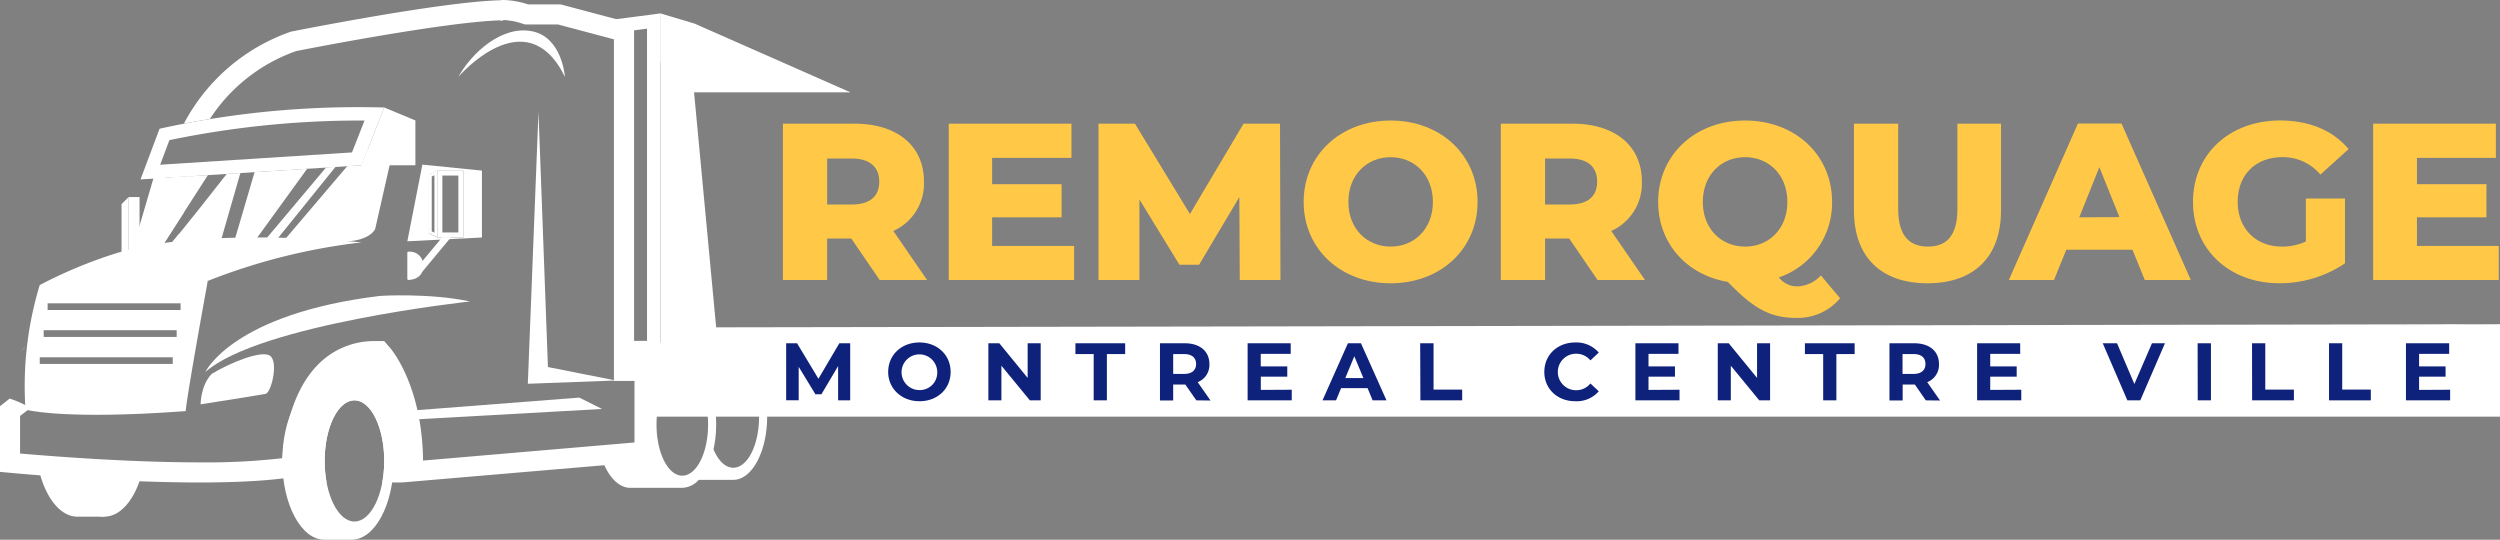 <svg xmlns="http://www.w3.org/2000/svg" viewBox="0 0 598.16 129.14"><rect x="0" y="0" width="598.16" height="129.14" fill="#808080" stroke="none"/><defs><style>.cls-1{fill:#fff;}.cls-2{fill:#ffc947;}.cls-3{fill:#0f227b;}</style></defs><g id="Layer_2" data-name="Layer 2"><g id="Layer_1-2" data-name="Layer 1"><path class="cls-1" d="M175.45,84.56H163a5.48,5.48,0,0,0-3.93,1.9h-5c-1.37,6.12-.83,12.46-.79,18.71a4.27,4.27,0,0,1-4.2,4.21c-1.73,0-3.45.09-5.17.13,1.42,4.32,4,7.21,6.89,7.21h12.45a5.53,5.53,0,0,0,3.93-1.91h8.27c4.48,0,8.1-6.77,8.1-15.12S179.93,84.56,175.45,84.56Zm-12.2,29.25c-3.41,0-6.17-5.47-6.17-12.22s2.76-12.23,6.17-12.23,6.17,5.48,6.17,12.23S166.66,113.81,163.25,113.81Zm12.2-1.9c-1.91,0-3.61-1.71-4.74-4.4a27.06,27.06,0,0,0,.64-5.92,25.47,25.47,0,0,0-1.24-8c1.07-3.65,3.06-6.11,5.34-6.11,3.41,0,6.17,5.47,6.17,12.23S178.86,111.91,175.45,111.91Z"/><path class="cls-1" d="M144.86,4.92a10,10,0,0,1,2.57,2.89l7.38-.95v74.7h-5.63v.72a12.31,12.31,0,0,1-.24,2.49H158V3.21Z"/><polygon class="cls-1" points="598.16 77.57 147.31 82.4 147.31 88.13 154.07 89.36 155.22 99.53 598.16 95.13 598.16 77.57"/><rect class="cls-1" x="153.96" y="82" width="444.2" height="17.69"/><rect class="cls-1" x="30.77" y="47.15" width="2.62" height="13.49"/><polygon class="cls-1" points="30.77 47.15 29.08 48.84 29.08 60.64 30.77 60.64 30.77 47.15"/><polygon class="cls-1" points="37.1 41.36 31.01 62.1 33.43 62.1 39.94 41.36 37.1 41.36"/><path class="cls-1" d="M91.31,84.77H83.08A149,149,0,0,1,70.33,99.64v15.8h7.82a28.09,28.09,0,0,1-.47-5.15c0-8,3.19-14.5,7.13-14.5s7.12,6.49,7.12,14.5a28.09,28.09,0,0,1-.47,5.15h4.81l3.12-5.15V97.93A48.57,48.57,0,0,1,91.31,84.77Z"/><path class="cls-1" d="M15.44,111c1.38,7.35,5.12,12.62,9.53,12.62s8.14-5.27,9.52-12.62Z"/><path class="cls-1" d="M9,111c1.38,7.35,5.11,12.62,9.52,12.62H25v-4.38A23.3,23.3,0,0,0,28,111Z"/><path class="cls-1" d="M42.75,56.6l.15-.7c-.69.84-1.34,1.63-1.93,2.33l.64-.59Z"/><polygon class="cls-1" points="147.31 91.04 126.29 91.82 128.84 26.77 131.1 87.82 147.31 91.04"/><path class="cls-1" d="M7.57,93.85c0,1.16.14,2.28.28,3.38L9.51,96Z"/><polygon class="cls-1" points="45.75 42.16 40.78 42.48 38.36 54.11 20.58 70.45 27.68 70.45 38.52 60.48 38.02 60.14 43.93 50.94 45.75 42.16"/><path class="cls-1" d="M151.71,86.33V5.72L134.18,1.06h-7.8A20.52,20.52,0,0,0,120.56,0a4.46,4.46,0,0,0-.93.07c-14.29.35-50,7.5-50,7.5A45.93,45.93,0,0,0,44,29.57c1.74-.33,3.81-.7,6.2-1.08A40.69,40.69,0,0,1,70.87,12.22c3.5-.69,35.85-7,48.88-7.35l.19.14.59-.21h0a16.42,16.42,0,0,1,4.44.85l.68.21h7.88l13.36,3.55V91.14h4.92v14.73l-50.59,4.33c-.17-17.79-7.5-26.51-7.84-26.91l-1.46-1.68H89.72a18.76,18.76,0,0,0-13.79,5.79c-6.19,6.36-7.9,16.53-8.36,22.23a159.74,159.74,0,0,1-19.83,1c-16.49,0-34.78-1.41-42.94-2.12v-9l.53-.39,2-1.53a30.63,30.63,0,0,0-5-2.23h0L0,97.19V112.9s25.32,2.54,47.74,2.54c9.34,0,18.18-.44,24.46-1.69,0,0-.56-27.18,17.56-27.32,0,0,7.93,9.18,6.51,29l60.36-5.15v-24Z"/><path class="cls-1" d="M6.07,83a14,14,0,0,0-1,1C5.45,83.67,5.78,83.32,6.07,83Z"/><path class="cls-1" d="M73.49,40.38l-12.58.81L56,57.92l4.83-.08Z"/><path class="cls-1" d="M40.73,58.52c3.81-.23,7.9-.4,12-.51L57.51,41.4l-3.26.21C51.05,45.71,44.52,54,40.73,58.52Z"/><path class="cls-1" d="M49.74,41.9l-11.21.72L33.62,59.09c1.67-.17,3.48-.32,5.36-.45Z"/><path class="cls-1" d="M88,35.7l-1.52,3.85-3.41.22-15.31,18c7.39,0,12.69,0,12.69,0,8,.41,9.32-3,9.32-3L94.21,35.2Z"/><path class="cls-1" d="M80.3,39.89l-2.3.2L63.1,57.81l2.73,0Z"/><path class="cls-1" d="M86,25.64v3.2h1.22l-3,7.63-45.9,2.94,2.21-5.88A224.2,224.2,0,0,1,86,28.84v-3.2h0A219.93,219.93,0,0,0,38.18,30.8L33.62,42.93l52.87-3.38,5.44-13.83C89.94,25.67,88,25.64,86,25.64Z"/><path class="cls-1" d="M48,96.74s0-4.56,2.65-7.28c4.36-2.65,12-5.8,14-4.31s.28,8.81-1.12,9.09S55.2,95.61,48,96.74Z"/><path class="cls-1" d="M112.46,72.13S62.09,77.56,49.14,89c0,0,6.45-13.89,41.7-18.19C90.84,70.79,102.69,70.05,112.46,72.13Z"/><polygon class="cls-1" points="203.46 22.09 166.16 5.64 158.02 3.21 158.02 14.84 203.46 22.09"/><polygon class="cls-1" points="203.46 22.09 163.25 22.09 163.25 9.8 203.46 22.09"/><polygon class="cls-1" points="171.35 78.32 164.62 6.73 158.02 3.21 158.02 84.77 598.16 77.57 171.35 78.32"/><polygon class="cls-1" points="105.82 56.76 99.81 63.98 101.05 65.01 107.9 56.76 105.82 56.76"/><path class="cls-1" d="M97.46,60.49v6.23a.27.27,0,0,0,.28.27,8.34,8.34,0,0,0,.93-.13c4-.82,3.27-6.75-.79-6.65h-.15A.27.27,0,0,0,97.46,60.49Z"/><path class="cls-1" d="M135.17,18.39s-.64-9.46-7.86-10.91-14.43,5.14-17.64,10.91C109.67,18.39,125.87-.54,135.17,18.39Z"/><path class="cls-1" d="M84.11,91.44H77.64c-5.58,0-10.1,8.44-10.1,18.85s4.52,18.85,10.1,18.85h6.47c5.58,0,10.1-8.44,10.1-18.85S89.69,91.44,84.11,91.44Zm.7,33.34c-3.94,0-7.13-6.49-7.13-14.49s3.19-14.5,7.13-14.5,7.12,6.49,7.12,14.5S88.74,124.78,84.81,124.78Z"/><polygon class="cls-1" points="86.49 39.55 99.39 39.55 99.39 28.82 91.93 25.72 86.49 39.55"/><polygon class="cls-1" points="144.04 97.85 96.22 100.52 94.83 98.52 138.6 95.13 144.04 97.85"/><path class="cls-1" d="M109.67,42V55.62h-3.83V42h3.83m1.2-1.2h-6.23v16h6.23v-16Z"/><path class="cls-1" d="M101.06,39.39l-3.6,18.34,17.85-.91v-16Zm9.81,17.43h-6.23l-2-1v-14l2-1h6.23Z"/><path class="cls-1" d="M103.94,41.92V55.67l-.64-.32V42.24l.64-.32m.7-1.14-2,1v14l2,1v-16Z"/><path class="cls-1" d="M33.62,59.09c-7.56,1.54-17.39,5.53-24.12,9.13l40.2-1A144.81,144.81,0,0,1,86.49,58S55.2,54.71,33.62,59.09Z"/><path class="cls-1" d="M9.5,68.22A83.16,83.16,0,0,0,6.1,98s8.77,2.54,38.33.36c.3-3.88,5.27-31.08,5.27-31.08S29.51,63.8,9.5,68.22ZM41.33,87.08H9.51v-1.6H41.33Zm.94-6.46H10.45V79H42.27Zm.94-6.45H11.39v-1.6H43.21Z"/><path class="cls-2" d="M203.69,57.08h-5.78V67H187.32V29.59h17.12c10.21,0,16.63,5.29,16.63,13.85a12.42,12.42,0,0,1-7.33,11.82L221.82,67H210.48Zm.11-19.15h-5.89v11h5.89c4.38,0,6.57-2,6.57-5.46S208.18,37.93,203.8,37.93Z"/><path class="cls-2" d="M257,58.84V67h-30V29.59h29.36v8.18H237.38v6.31H254V52H237.38v6.84Z"/><path class="cls-2" d="M296.63,67l-.1-19.85L286.9,63.34h-4.71l-9.57-15.62V67h-9.79V29.59h8.72L284.71,51.2l12.83-21.61h8.72L306.37,67Z"/><path class="cls-2" d="M311.92,48.31c0-11.23,8.83-19.47,20.81-19.47s20.8,8.24,20.8,19.47-8.82,19.47-20.8,19.47S311.92,59.54,311.92,48.31Zm30.92,0c0-6.47-4.44-10.7-10.11-10.7s-10.11,4.23-10.11,10.7S327.06,59,332.73,59,342.84,54.78,342.84,48.31Z"/><path class="cls-2" d="M375.46,57.08h-5.78V67H359.09V29.59H376.2c10.22,0,16.64,5.29,16.64,13.85a12.43,12.43,0,0,1-7.33,11.82L393.59,67H382.25Zm.1-19.15h-5.88v11h5.88c4.39,0,6.58-2,6.58-5.46S380,37.93,375.56,37.93Z"/><path class="cls-2" d="M440.27,71.36a13.19,13.19,0,0,1-10.48,4.7c-6.1,0-10.11-2.08-16.37-8.61-9.84-1.65-16.68-9.25-16.68-19.14,0-11.23,8.82-19.47,20.8-19.47s20.81,8.24,20.81,19.47a18.85,18.85,0,0,1-12.73,18.07A5.54,5.54,0,0,0,430,68.52a7.92,7.92,0,0,0,5.67-2.62ZM417.54,59c5.67,0,10.11-4.22,10.11-10.69s-4.44-10.7-10.11-10.7-10.11,4.23-10.11,10.7S411.87,59,417.54,59Z"/><path class="cls-2" d="M443.58,50.34V29.59h10.59V50c0,6.42,2.68,9,7.11,9s7.06-2.56,7.06-9V29.59h10.43V50.34c0,11.18-6.52,17.44-17.59,17.44S443.58,61.52,443.58,50.34Z"/><path class="cls-2" d="M510.22,59.75H494.39L491.44,67h-10.8l16.53-37.44H507.6L524.18,67h-11Zm-3.11-7.81L502.3,40l-4.81,12Z"/><path class="cls-2" d="M551.71,47.51h9.36V63a27.84,27.84,0,0,1-15.72,4.77c-11.93,0-20.64-8.08-20.64-19.47s8.71-19.47,20.85-19.47c7,0,12.68,2.41,16.37,6.85l-6.74,6.09a11.69,11.69,0,0,0-9.09-4.17c-6.42,0-10.7,4.23-10.7,10.7C535.4,54.62,539.68,59,546,59a13.37,13.37,0,0,0,5.72-1.23Z"/><path class="cls-2" d="M597.86,58.84V67H567.81V29.59h29.36v8.18H578.29v6.31h16.63V52H578.29v6.84Z"/><path class="cls-3" d="M200.53,95.79l0-8.2-4,6.75h-1.43l-4-6.57v8h-3V82.13h2.61l5.11,8.49,5-8.49h2.6l0,13.66Z"/><path class="cls-3" d="M212.51,89c0-4.06,3.16-7.06,7.47-7.06s7.47,3,7.47,7.06S224.27,96,220,96,212.51,93,212.51,89Zm11.74,0A4.27,4.27,0,1,0,220,93.33,4.17,4.17,0,0,0,224.25,89Z"/><path class="cls-3" d="M249,82.13V95.79h-2.59l-6.81-8.29v8.29h-3.12V82.13h2.62l6.78,8.29V82.13Z"/><path class="cls-3" d="M261.68,84.71h-4.37V82.13h11.9v2.58h-4.37V95.79h-3.16Z"/><path class="cls-3" d="M286.24,95.79,283.6,92h-2.9v3.81h-3.16V82.13h5.91c3.64,0,5.92,1.9,5.92,5a4.44,4.44,0,0,1-2.8,4.31l3.06,4.39Zm-3-11.08H280.7v4.76h2.57c1.93,0,2.91-.9,2.91-2.38S285.2,84.71,283.27,84.71Z"/><path class="cls-3" d="M309.07,93.25v2.54H298.51V82.13h10.31v2.54h-7.17v3H308v2.46h-6.33v3.16Z"/><path class="cls-3" d="M327.21,92.86h-6.33l-1.21,2.93h-3.24l6.08-13.66h3.12l6.11,13.66h-3.32Zm-1-2.4-2.17-5.22-2.16,5.22Z"/><path class="cls-3" d="M339.8,82.13H343V93.21h6.85v2.58h-10Z"/><path class="cls-3" d="M369.5,89c0-4.11,3.16-7.06,7.41-7.06a7.06,7.06,0,0,1,5.62,2.42l-2,1.87a4.41,4.41,0,0,0-3.43-1.6,4.37,4.37,0,0,0,0,8.74,4.37,4.37,0,0,0,3.43-1.62l2,1.87A7,7,0,0,1,376.89,96C372.66,96,369.5,93.07,369.5,89Z"/><path class="cls-3" d="M401.85,93.25v2.54H391.29V82.13H401.6v2.54h-7.17v3h6.33v2.46h-6.33v3.16Z"/><path class="cls-3" d="M423.52,82.13V95.79h-2.59l-6.81-8.29v8.29H411V82.13h2.62l6.78,8.29V82.13Z"/><path class="cls-3" d="M436.22,84.71h-4.37V82.13h11.9v2.58h-4.37V95.79h-3.16Z"/><path class="cls-3" d="M460.78,95.79,458.15,92h-2.91v3.81h-3.16V82.13H458c3.65,0,5.93,1.9,5.93,5a4.44,4.44,0,0,1-2.81,4.31l3.06,4.39Zm-3-11.08h-2.57v4.76h2.57c1.93,0,2.91-.9,2.91-2.38S459.74,84.71,457.81,84.71Z"/><path class="cls-3" d="M483.62,93.25v2.54H473.05V82.13h10.31v2.54h-7.17v3h6.33v2.46h-6.33v3.16Z"/><path class="cls-3" d="M518,82.13l-5.91,13.66H509l-5.89-13.66h3.42l4.15,9.75,4.21-9.75Z"/><path class="cls-3" d="M525.81,82.13H529V95.79h-3.16Z"/><path class="cls-3" d="M538.83,82.13H542V93.21h6.85v2.58h-10Z"/><path class="cls-3" d="M557.25,82.13h3.16V93.21h6.84v2.58h-10Z"/><path class="cls-3" d="M586.23,93.25v2.54H575.66V82.13H586v2.54H578.8v3h6.34v2.46H578.8v3.16Z"/></g></g></svg>